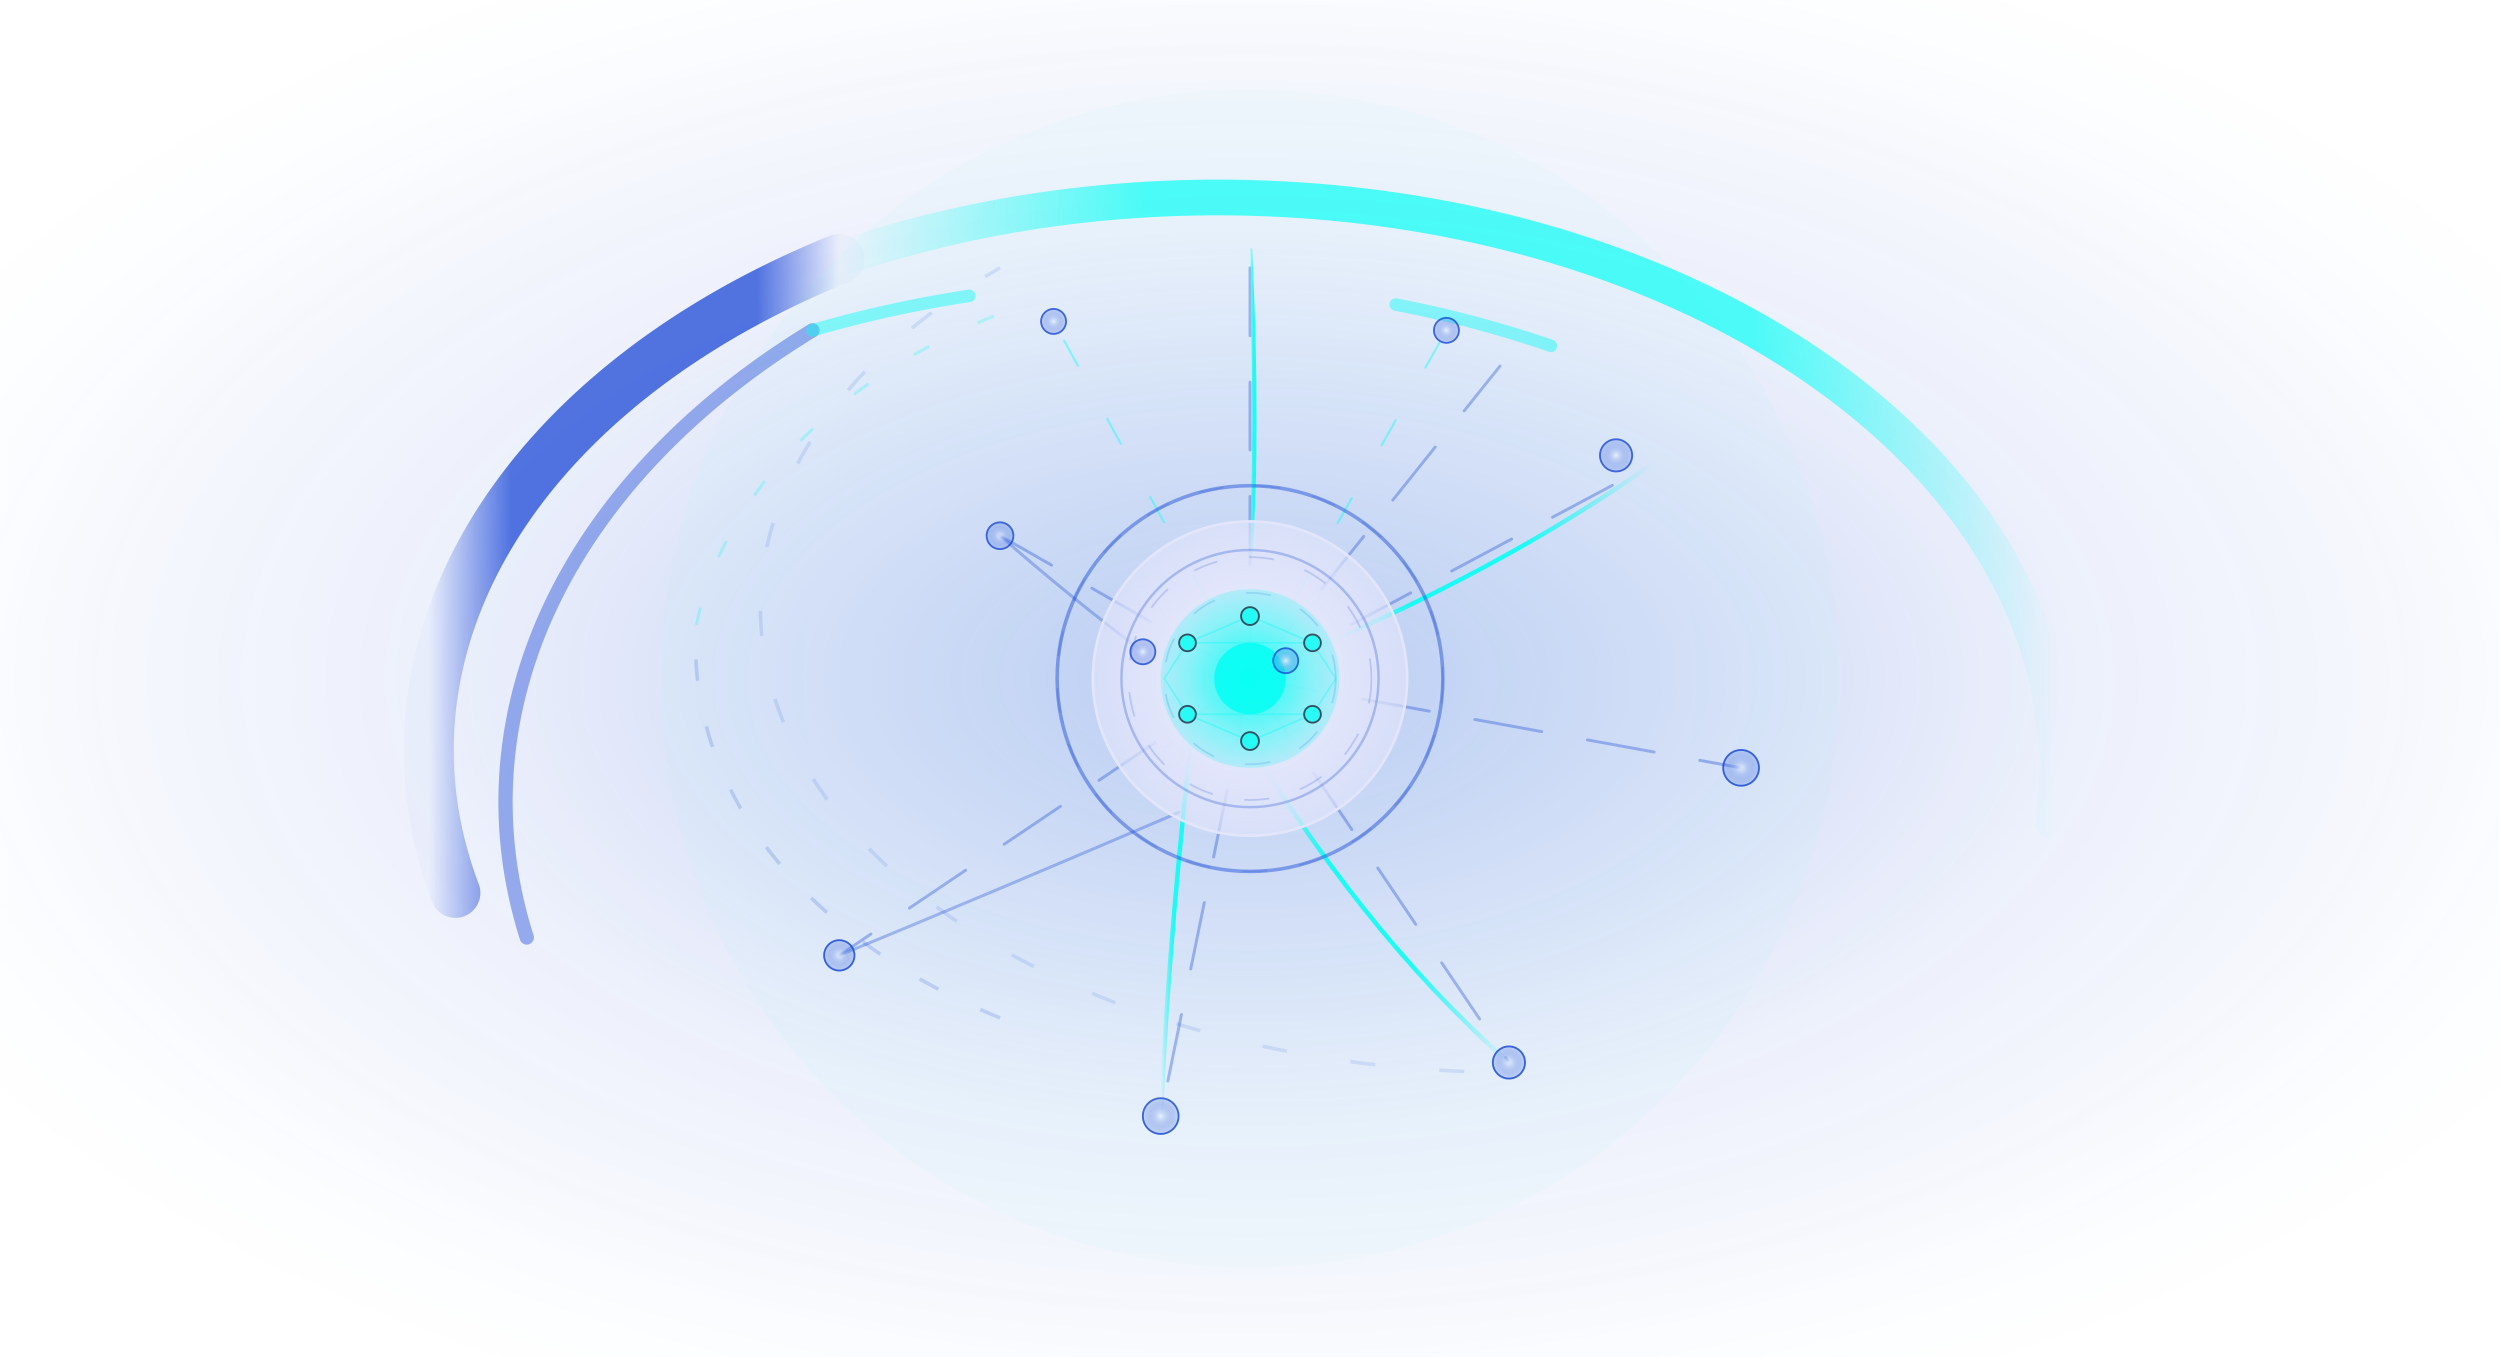 <svg xmlns="http://www.w3.org/2000/svg" preserveAspectRatio="xMidYMid meet" aria-hidden="true" width="100%" viewBox="0 0 1400 760"><defs><radialGradient id="bgHalo" cx="50%" cy="50%" r="60%"><stop offset="0%" stop-color="#103fd5" stop-opacity=".28"></stop><stop offset="55%" stop-color="#103fd5" stop-opacity=".075"></stop><stop offset="100%" stop-color="#103fd5" stop-opacity="0"></stop></radialGradient><radialGradient id="innerCoreLight" cx="50%" cy="50%" r="60%"><stop offset="0%" stop-color="#eef3ff" stop-opacity=".95"></stop><stop offset="55%" stop-color="#e8e5fc" stop-opacity=".92"></stop><stop offset="85%" stop-color="#e8e5fc" stop-opacity=".6"></stop><stop offset="100%" stop-color="#777a8e" stop-opacity=".32"></stop></radialGradient><radialGradient id="innerNucleus" cx="50%" cy="50%" r="62%"><stop offset="0%" stop-color="#00fff5" stop-opacity=".96"></stop><stop offset="55%" stop-color="#00fff5" stop-opacity=".42"></stop><stop offset="100%" stop-color="#00fff5" stop-opacity=".06"></stop></radialGradient><linearGradient id="arcGradBlueSoft" x1="0%" y1="0%" x2="100%" y2="0%"><stop offset="0%" stop-color="#103fd5" stop-opacity="0"></stop><stop offset="20%" stop-color="#103fd5" stop-opacity=".7"></stop><stop offset="80%" stop-color="#103fd5" stop-opacity=".7"></stop><stop offset="100%" stop-color="#103fd5" stop-opacity="0"></stop></linearGradient><linearGradient id="arcGradCyan" x1="0%" y1="0%" x2="100%" y2="0%"><stop offset="0%" stop-color="#00fff5" stop-opacity="0"></stop><stop offset="25%" stop-color="#00fff5" stop-opacity=".68"></stop><stop offset="75%" stop-color="#00fff5" stop-opacity=".68"></stop><stop offset="100%" stop-color="#00fff5" stop-opacity="0"></stop></linearGradient><linearGradient id="vectorGrad" x1="0%" y1="0%" x2="100%" y2="0%"><stop offset="0%" stop-color="#00fff5" stop-opacity="0"></stop><stop offset="35%" stop-color="#00fff5" stop-opacity=".9"></stop><stop offset="65%" stop-color="#00fff5" stop-opacity=".9"></stop><stop offset="100%" stop-color="#00fff5" stop-opacity="0"></stop></linearGradient><radialGradient id="nodeGlow" cx="50%" cy="50%" r="50%"><stop offset="0%" stop-color="#eef3ff" stop-opacity="1"></stop><stop offset="100%" stop-color="#103fd5" stop-opacity=".18"></stop></radialGradient><radialGradient id="outerFade" cx="50%" cy="50%" r="70%"><stop offset="65%" stop-color="#ffffff" stop-opacity="1"></stop><stop offset="90%" stop-color="#ffffff" stop-opacity=".22"></stop><stop offset="100%" stop-color="#ffffff" stop-opacity="0"></stop></radialGradient><mask id="fadeMask"><rect width="1400" height="760" fill="url(#outerFade)"></rect></mask><filter id="softGlow" x="-40%" y="-40%" width="180%" height="180%"><feGaussianBlur stdDeviation="10"></feGaussianBlur></filter><filter id="thinGlow" x="-25%" y="-25%" width="150%" height="150%"><feGaussianBlur stdDeviation="3"></feGaussianBlur></filter><filter id="arcGlow" x="-50%" y="-50%" width="200%" height="200%"><feGaussianBlur stdDeviation="14"></feGaussianBlur></filter><style> .base-bg { fill:#ffffff; } @media (prefers-color-scheme: dark){ .base-bg { fill:#030416; } } .halo { fill:url(#bgHalo); } .arc { fill:none; stroke-linecap:round; } .arc-blue-main-halo { stroke:#103fd5; stroke-width:28; opacity:.14; filter:url(#arcGlow); } .arc-blue-main { stroke:url(#arcGradBlueSoft); stroke-width:28; } .arc-cyan { stroke:url(#arcGradCyan); stroke-width:20; } .arc-thin-blue { stroke:#103fd5; stroke-width:8; stroke-linecap:round; } .arc-thin-blue[dash] { stroke-dasharray:140 90; } .arc-thin-cyan { stroke:#00fff5; stroke-width:7; stroke-linecap:round; stroke-dasharray:90 240; } .spoke { stroke:#103fd5; stroke-width:1.65; stroke-linecap:round; stroke-opacity:.5; fill:none; stroke-dasharray:38 26; } .spoke-accent { stroke:#00fff5; stroke-width:1.25; stroke-linecap:round; stroke-opacity:.62; fill:none; stroke-dasharray:16 34; } .vector { fill:none; stroke:url(#vectorGrad); stroke-width:2.5; stroke-linecap:round; filter:url(#thinGlow); } .vector-alt { fill:none; stroke:#103fd5; stroke-opacity:.32; stroke-width:1.7; stroke-linecap:round; } .core-ring { fill:url(#innerCoreLight); stroke:#e8e5fc; stroke-width:1.5; } .core-outline { fill:none; stroke:#103fd5; stroke-width:2; stroke-opacity:.45; } .core-mid { fill:none; stroke:#103fd5; stroke-width:1.4; stroke-opacity:.28; } .nucleus { fill:url(#innerNucleus); } .grid-line { stroke:#00fff5; stroke-width:1; stroke-opacity:.46; fill:none; } .grid-polar { stroke:#103fd5; stroke-width:1; stroke-opacity:.3; fill:none; stroke-dasharray:14 18; } .node-accent { fill:#00fff5; stroke:#0f172a; stroke-width:1.05; } .node { fill:url(#nodeGlow); stroke:#103fd5; stroke-width:1.05; } .spin-slow { animation:spin 95s linear infinite; transform-origin:700px 380px; } .spin-rev { animation:spinRev 140s linear infinite; transform-origin:700px 380px; } .float { animation:float 11s ease-in-out infinite; } .pulse-soft { animation:pulse 9s ease-in-out infinite; } @keyframes spin { to { transform:rotate(360deg);} } @keyframes spinRev { to { transform:rotate(-360deg);} } @keyframes float { 0%,100% { transform:translateY(0);} 50% { transform:translateY(-8px);} } @keyframes pulse { 0%,100% { transform:scale(1); opacity:.94;} 50% { transform:scale(1.12); opacity:.56;} } @media (prefers-reduced-motion: reduce){ .spin-slow, .spin-rev, .float, .pulse-soft { animation:none; } } </style></defs><rect class="base-bg" x="0" y="0" width="1400" height="760"></rect><rect class="halo" x="0" y="0" width="1400" height="760" mask="url(#fadeMask)"></rect><g><path class="arc arc-blue-main-halo" d="M255 500 A470 320 0 0 1 470 145"></path><path class="arc arc-blue-main" d="M255 500 A470 320 0 0 1 470 145"></path><path class="arc arc-cyan" d="M470 145 A470 320 0 0 1 1150 460"></path><path class="arc arc-thin-blue" d="M295 525 A500 350 0 0 1 455 185" opacity=".4"></path><path class="arc arc-thin-cyan" d="M455 185 A500 350 0 0 1 970 240" opacity=".44"></path></g><g class="spin-rev" opacity=".68"><path class="spoke" d="M700 380 L700 140"></path><path class="spoke" d="M700 380 L840 205"></path><path class="spoke" d="M700 380 L925 260"></path><path class="spoke" d="M700 380 L975 430"></path><path class="spoke" d="M700 380 L845 595"></path><path class="spoke" d="M700 380 L650 625"></path><path class="spoke" d="M700 380 L470 535"></path><path class="spoke" d="M700 380 L560 300"></path><path class="spoke-accent" d="M700 380 L590 180"></path><path class="spoke-accent" d="M700 380 L810 185"></path></g><g class="spin-slow" opacity=".48"><path d="M560 570 A340 240 0 0 1 390 350" fill="none" stroke="#103fd5" stroke-width="2" stroke-dasharray="12 26" stroke-opacity=".36"></path><path d="M390 350 A340 240 0 0 1 575 170" fill="none" stroke="#00fff5" stroke-width="1.7" stroke-dasharray="10 30" stroke-opacity=".5"></path><path d="M820 600 A420 260 0 0 1 560 150" fill="none" stroke="#103fd5" stroke-width="2" stroke-dasharray="14 36" stroke-opacity=".24"></path></g><g><path class="vector" d="M700 310 Q705 245 700 140"></path><path class="vector" d="M720 370 Q840 320 925 260"></path><path class="vector" d="M690 400 Q760 520 845 595"></path><path class="vector" d="M670 390 Q655 515 650 625"></path><path class="vector-alt" d="M660 455 Q555 500 470 535"></path><path class="vector-alt" d="M640 365 Q600 335 560 300"></path></g><g class="float"><circle class="core-ring" cx="700" cy="380" r="88" filter="url(#softGlow)"></circle><circle class="core-outline" cx="700" cy="380" r="108"></circle><circle class="core-mid" cx="700" cy="380" r="72"></circle><g opacity=".62"><circle class="grid-polar" cx="700" cy="380" r="48"></circle><circle class="grid-polar" cx="700" cy="380" r="68"></circle><circle class="grid-polar" cx="700" cy="380" r="108" stroke-dasharray="22 24"></circle></g><circle class="nucleus pulse-soft" cx="700" cy="380" r="50"></circle><g opacity=".78"><path class="grid-line" d="M665 360 L735 360 L748 380 L735 400 L665 400 L652 380 Z"></path><path class="grid-line" d="M665 360 L700 345 L735 360"></path><path class="grid-line" d="M665 400 L700 415 L735 400"></path><circle class="node-accent" cx="700" cy="345" r="5"></circle><circle class="node-accent" cx="700" cy="415" r="5"></circle><circle class="node-accent" cx="665" cy="360" r="4.7"></circle><circle class="node-accent" cx="735" cy="360" r="4.7"></circle><circle class="node-accent" cx="665" cy="400" r="4.7"></circle><circle class="node-accent" cx="735" cy="400" r="4.7"></circle></g><circle cx="700" cy="380" r="20" fill="#00fff5" opacity=".88"></circle><circle cx="700" cy="380" r="20" fill="#00fff5" opacity=".5" filter="url(#softGlow)"></circle></g><g opacity=".82"><circle class="node" cx="905" cy="255" r="9"></circle><circle class="node" cx="975" cy="430" r="10"></circle><circle class="node" cx="845" cy="595" r="9"></circle><circle class="node" cx="650" cy="625" r="10"></circle><circle class="node" cx="470" cy="535" r="8.5"></circle><circle class="node" cx="560" cy="300" r="7.5"></circle><circle class="node" cx="640" cy="365" r="7"></circle><circle class="node" cx="720" cy="370" r="7"></circle><circle class="node" cx="590" cy="180" r="7"></circle><circle class="node" cx="810" cy="185" r="7"></circle></g><circle cx="700" cy="380" r="250" fill="#e8e5fc" opacity=".04"></circle><circle cx="700" cy="380" r="330" fill="#00fff5" opacity=".024"></circle></svg>